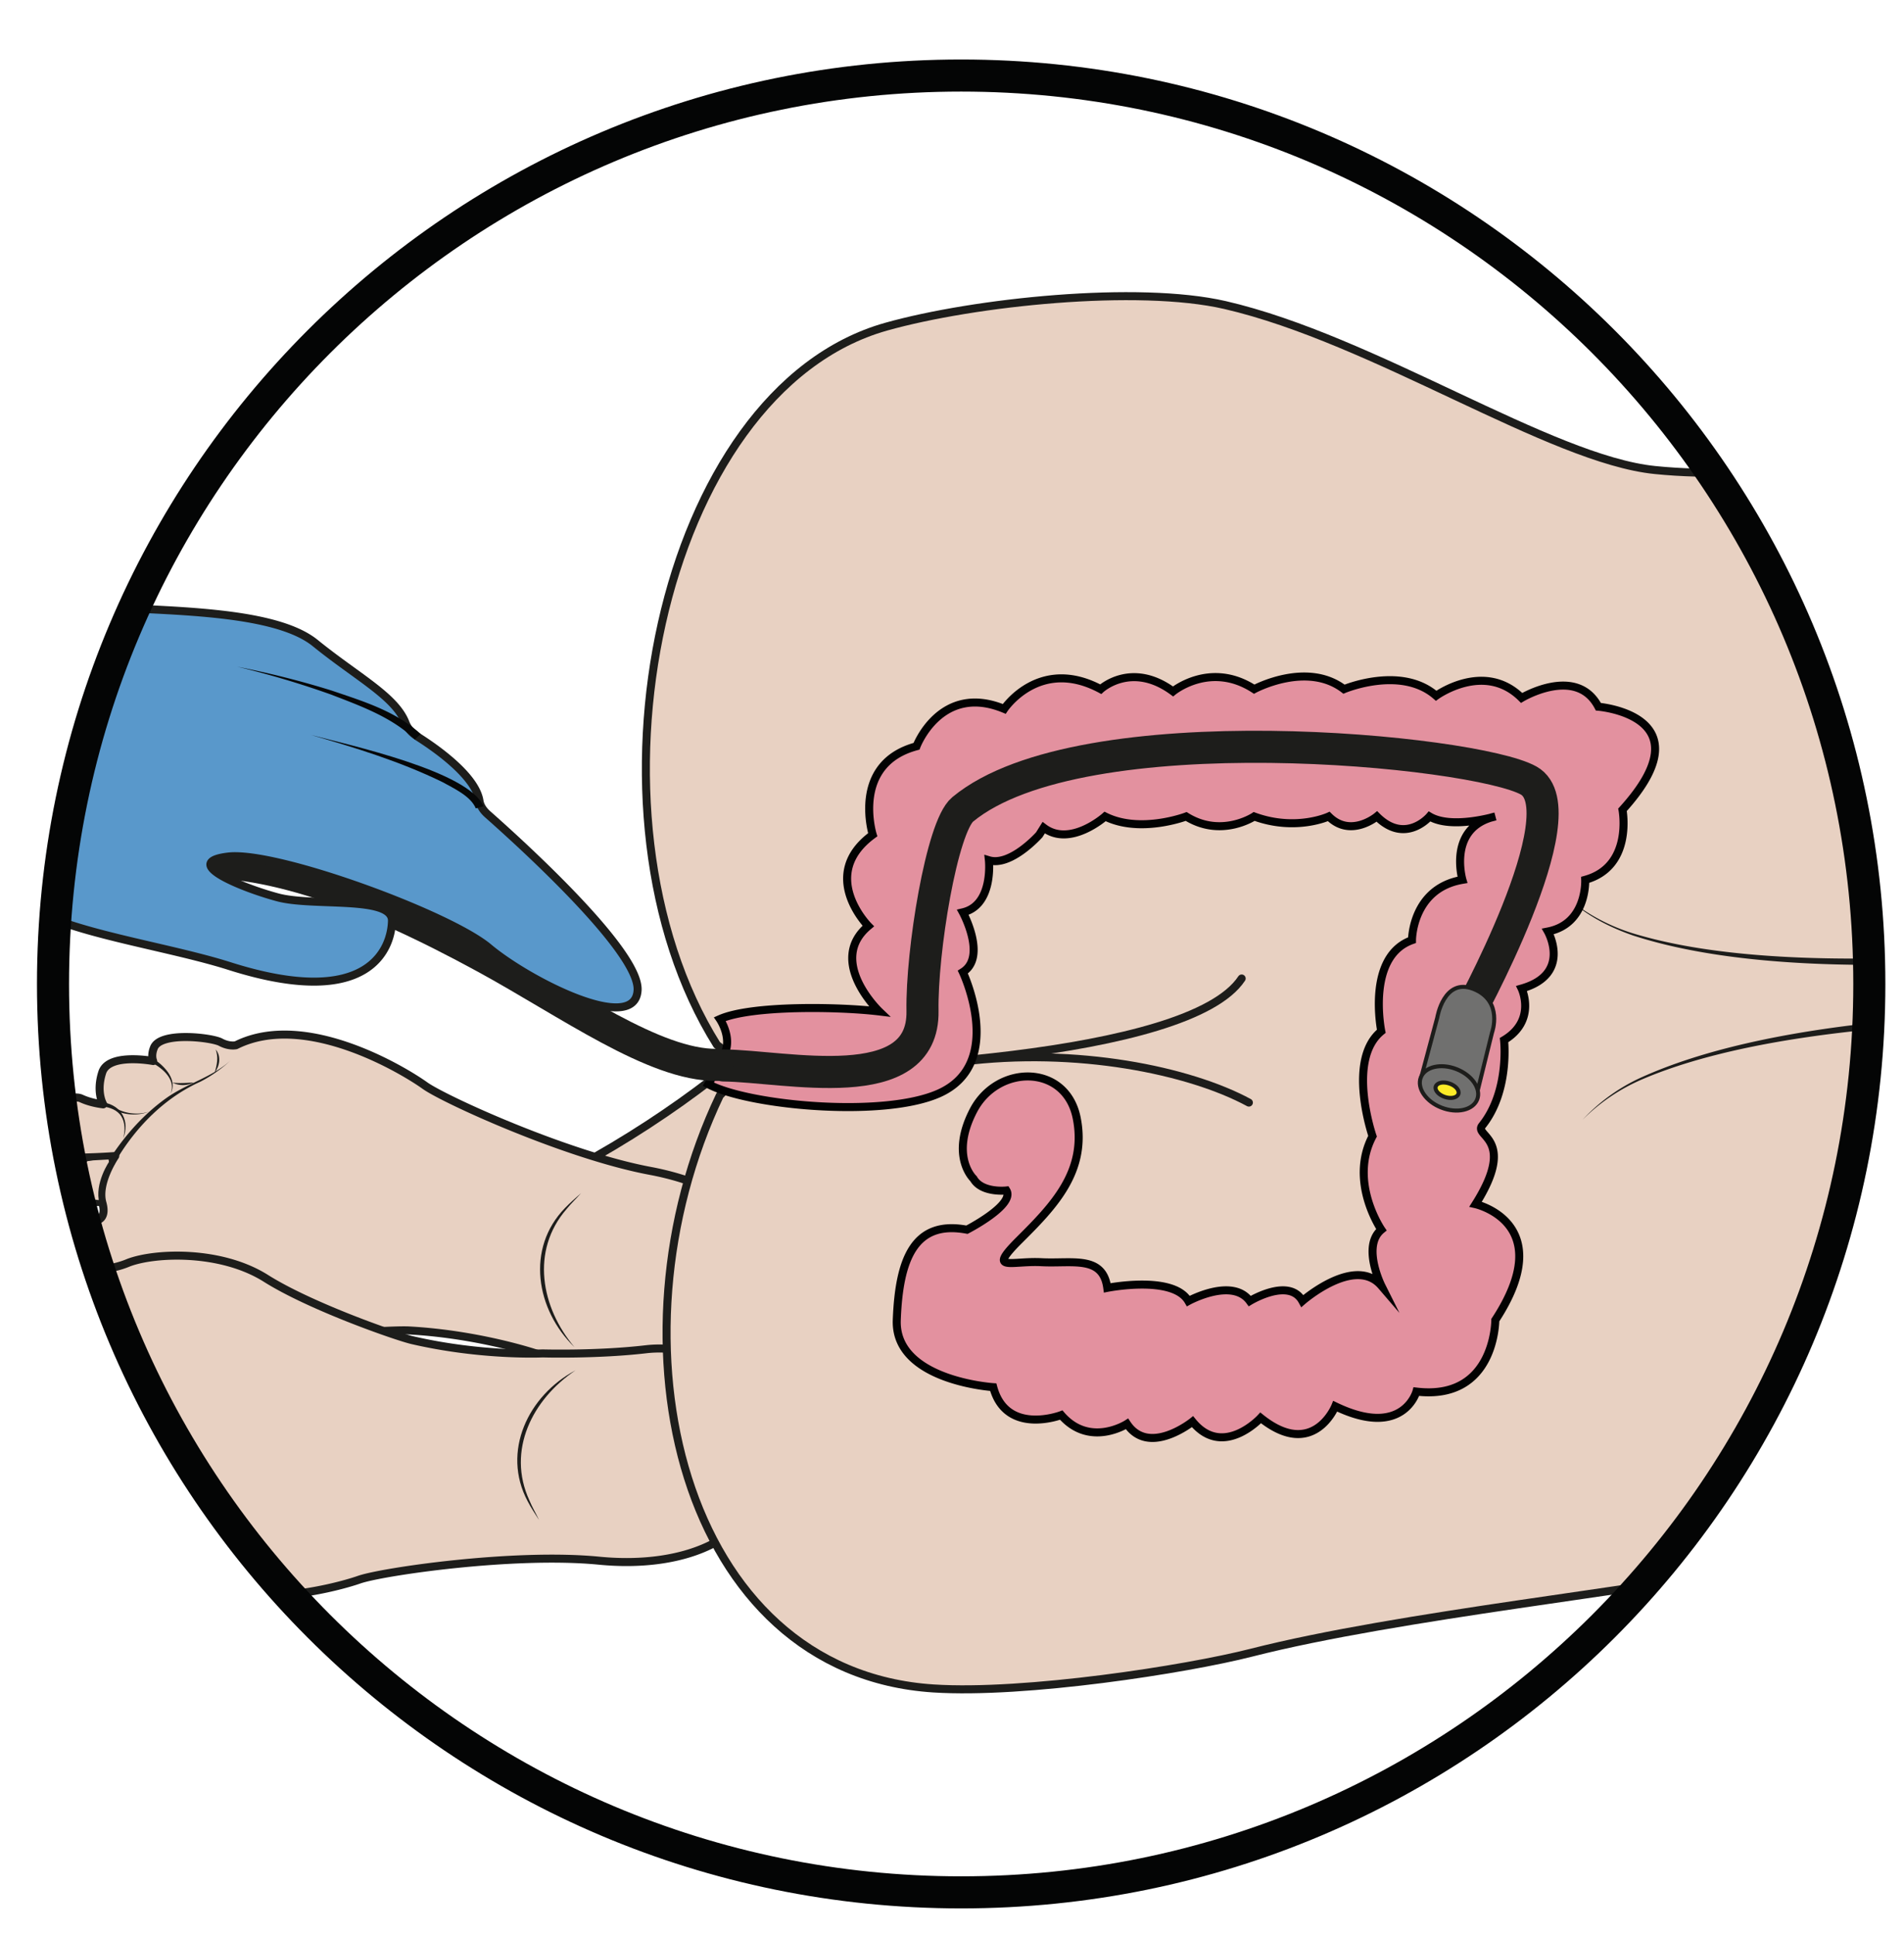 <?xml version="1.0" encoding="UTF-8" standalone="no"?><svg xmlns="http://www.w3.org/2000/svg" xml:space="preserve" viewBox="0 0 316.5 321.61"><defs><clipPath id="a" clipPathUnits="userSpaceOnUse"><path d="M6.61 118.6c0-62.54 50.7-113.24 113.25-113.24s113.25 50.7 113.25 113.25c0 62.54-50.7 113.24-113.25 113.24-62.54 0-113.25-50.7-113.25-113.24"/></clipPath><clipPath id="b" clipPathUnits="userSpaceOnUse"><path d="M0 241.21h237.37V0H0Z"/></clipPath></defs><g clip-path="url(#a)" transform="matrix(1.333 0 0 -1.333 0 321.61)"><path d="M0 0s-12.11-48.69-64.42-74.36c-15.34-7.53 53.23 1.97 53.23 1.97z" style="fill:#e8d1c2;fill-opacity:1;fill-rule:nonzero;stroke:none" transform="translate(131.55 167.66)"/><path d="M0 0s-12.11-48.69-64.42-74.36c-15.34-7.53 53.23 1.97 53.23 1.97z" style="fill:none;stroke:#1d1d1b;stroke-width:1;stroke-linecap:round;stroke-linejoin:round;stroke-miterlimit:10;stroke-dasharray:none;stroke-opacity:1" transform="translate(131.55 167.66)"/><path d="M0 0s6.52-1.69 12.25-4.1C18-6.52 28.17-6 30.67 4.28c2.5 10.27-6.2 16.6-16.7 18.57-10.5 1.97-25.66 8.9-28.08 10.63-2.4 1.73-14.83 9.4-23.56 5.03 0 0-.85-.2-1.92.38-1.06.58-7.64 1.39-8.34-.77 0 0-.36-.83-.07-1.58 0 0-5.55 1.06-6.35-1.42-.8-2.48.12-3.98.12-3.98s-1.46.14-2.73.73c-1.27.58-4.1-1-4.18-2.86-.08-1.86 1.38-4.56 3.98-4.51 2.6.05 4.43.2 4.43.2s-2.3-3.34-1.6-5.84c.7-2.5-1.32-2.42-1.74-2-.43.43-3.89 3.9-8.14 3.12-4.25-.79-6.66-1.13-7.19-4.02-.53-2.9.61-5.58 4.87-8.28 4.26-2.7 5.11-1.77 6.98-1.8a10.4 10.4 0 0 0 6.83-2.33c2.86-2.16 10.61-4.72 16.98-2.9 6.36 1.84 17.78 2.42 19.68 2.3C-7.16 2.46 0 0 0 0" style="fill:#e8d1c2;fill-opacity:1;fill-rule:nonzero;stroke:none" transform="translate(67.1 72.45)"/><path d="M0 0s6.52-1.69 12.25-4.1C18-6.52 28.17-6 30.67 4.28c2.5 10.27-6.2 16.6-16.7 18.57-10.5 1.97-25.66 8.9-28.08 10.63-2.4 1.73-14.83 9.4-23.56 5.03 0 0-.85-.2-1.92.38-1.06.58-7.64 1.39-8.34-.77 0 0-.36-.83-.07-1.58 0 0-5.55 1.06-6.35-1.42-.8-2.48.12-3.98.12-3.98s-1.46.14-2.73.73c-1.27.58-4.1-1-4.18-2.86-.08-1.86 1.38-4.56 3.98-4.51 2.6.05 4.43.2 4.43.2s-2.3-3.34-1.6-5.84c.7-2.5-1.32-2.42-1.74-2-.43.43-3.89 3.9-8.14 3.12-4.25-.79-6.66-1.13-7.19-4.02-.53-2.9.61-5.58 4.87-8.28 4.26-2.7 5.11-1.77 6.98-1.8a10.4 10.4 0 0 0 6.83-2.33c2.86-2.16 10.61-4.72 16.98-2.9 6.36 1.84 17.78 2.42 19.68 2.3C-7.16 2.46 0 0 0 0Z" style="fill:none;stroke:#1d1d1b;stroke-width:1;stroke-linecap:round;stroke-linejoin:round;stroke-miterlimit:10;stroke-dasharray:none;stroke-opacity:1" transform="translate(67.1 72.45)"/><path d="M0 0c1.81 2.68 4 5.09 6.63 6.98 2.6 1.88 5.86 2.63 8.22 4.87a17.06 17.06 0 0 0-3.9-2.78C6.62 7.13 3.1 3.62.65-.39.38-.83-.29-.43 0 0" style="fill:#1d1d1b;fill-opacity:1;fill-rule:nonzero;stroke:none" transform="translate(14.05 97.35)"/><path d="M0 0c2.29-.39 3.3-2.38 2.45-4.48.25.92.26 1.95-.23 2.74C1.74-.95.8-.62-.1-.5c-.33.05-.23.57.1.49" style="fill:#1d1d1b;fill-opacity:1;fill-rule:nonzero;stroke:none" transform="translate(12.91 103.83)"/><path d="M0 0a5.31 5.31 0 0 1 3.87-.28A5.44 5.44 0 0 0-.1-.23c-.07.03-.1.1-.07.16.03.07.1.1.17.07" style="fill:#1d1d1b;fill-opacity:1;fill-rule:nonzero;stroke:none" transform="translate(14.72 102.96)"/><path d="M0 0c1.34-.89 2.95-2.61 2.02-4.3.73 1.72-.92 3.14-2.28 3.87-.3.16-.02.63.26.43" style="fill:#1d1d1b;fill-opacity:1;fill-rule:nonzero;stroke:none" transform="translate(19.24 109.2)"/><path d="M0 0c.7-.8.5-2.08-.13-2.86C.17-1.9.35-.96 0 0" style="fill:#1d1d1b;fill-opacity:1;fill-rule:nonzero;stroke:none" transform="translate(26.9 110.42)"/><path d="M0 0c.9-.11 1.74-.04 2.65.02A2.94 2.94 0 0 0 0 0" style="fill:#1d1d1b;fill-opacity:1;fill-rule:nonzero;stroke:none" transform="translate(21.5 106.3)"/><path d="M0 0c.16.94-.05 1.84-.32 2.73-.9 2.76-.27 5.96 2 7.87A8.96 8.96 0 0 1 .05 2.81C.25 1.91.37.88 0 0" style="fill:#1d1d1b;fill-opacity:1;fill-rule:nonzero;stroke:none" transform="translate(8.63 78.76)"/><path d="M0 0s-.65-.22-3.44.65c-2.8.87-7.5 2.07-7.57 4.48-.05 2.4.75 4.78 3.9 4.26 0 0 .55-1.56 1.39-2.35.83-.78 1.84-1.85 4.52-1.36l2.27.13.13-.78S-.67 2.35 0 0" style="fill:#e8d1c2;fill-opacity:1;fill-rule:nonzero;stroke:none" transform="translate(12.78 91.3)"/><path d="M0 0s-.65-.22-3.44.65c-2.8.87-7.5 2.07-7.57 4.48-.05 2.4.75 4.78 3.9 4.26 0 0 .55-1.56 1.39-2.35.83-.78 1.84-1.85 4.52-1.36l2.27.13.13-.78S-.67 2.35 0 0Z" style="fill:none;stroke:#1d1d1b;stroke-width:.75;stroke-linecap:round;stroke-linejoin:round;stroke-miterlimit:10;stroke-dasharray:none;stroke-opacity:1" transform="translate(12.78 91.3)"/><path d="M0 0a3.91 3.91 0 0 0-2.46-3.28C-1.3-2.61-.4-1.36-.5 0c-.03.34.53.35.5 0" style="fill:#1d1d1b;fill-opacity:1;fill-rule:nonzero;stroke:none" transform="translate(8.96 97)"/><path d="M0 0c-.88-.8-.8-2.31-.88-3.44-.07 1.28-.39 2.84.6 3.86A.25.25 0 1 0 0 0" style="fill:#1d1d1b;fill-opacity:1;fill-rule:nonzero;stroke:none" transform="translate(11.08 96.7)"/><path d="M0 0c-4.79 4.64-6.08 12.3-1.17 17.34.63.66 1.33 1.25 2 1.85-.6-.69-1.26-1.3-1.82-2C-5.48 12-4.16 4.94 0 0" style="fill:#1d1d1b;fill-opacity:1;fill-rule:nonzero;stroke:none" transform="translate(71.63 73.33)"/><path d="M0 0s6.73-.2 12.91.52c6.18.71 15.81-2.64 15.35-13.2-.47-10.56-10.58-14.2-21.23-13.16-10.64 1.04-27.13-1.38-29.92-2.37-2.8-.98-16.87-4.89-24.04 1.75 0 0-.75.42-1.94.17-1.19-.25-7.73.8-7.8 3.07 0 0-.11.9.38 1.53 0 0-5.62.54-5.7 3.15-.07 2.6 1.22 3.78 1.22 3.78s-1.44.27-2.82.07c-1.39-.2-3.66 2.1-3.22 3.9.45 1.82 2.6 4 5.08 3.23S-57.53-9-57.53-9s-1.27 3.85.1 6.06c1.37 2.2-.6 2.69-1.12 2.4-.53-.29-4.82-2.66-8.68-.72C-71.1.7-73.31 1.7-73.01 4.62c.3 2.93 2.14 5.19 6.98 6.59 4.85 1.4 5.4.26 7.2-.22a10.4 10.4 0 0 1 7.21.33c3.36 1.26 11.52 1.57 17.12-1.97 5.6-3.53 16.4-7.28 18.25-7.7C-7.56-.36 0 0 0 0" style="fill:#e8d1c2;fill-opacity:1;fill-rule:nonzero;stroke:none" transform="translate(67.67 72.54)"/><path d="M0 0s6.73-.2 12.91.52c6.18.71 15.81-2.64 15.35-13.2-.47-10.56-10.58-14.2-21.23-13.16-10.64 1.04-27.13-1.38-29.92-2.37-2.8-.98-16.87-4.89-24.04 1.75 0 0-.75.42-1.94.17-1.19-.25-7.73.8-7.8 3.07 0 0-.11.9.38 1.53 0 0-5.62.54-5.7 3.15-.07 2.6 1.22 3.78 1.22 3.78s-1.44.27-2.82.07c-1.39-.2-3.66 2.1-3.22 3.9.45 1.82 2.6 4 5.08 3.23S-57.53-9-57.53-9s-1.27 3.85.1 6.06c1.37 2.2-.6 2.69-1.12 2.4-.53-.29-4.82-2.66-8.68-.72C-71.1.7-73.31 1.7-73.01 4.62c.3 2.93 2.14 5.19 6.98 6.59 4.85 1.4 5.4.26 7.2-.22a10.4 10.4 0 0 1 7.21.33c3.36 1.26 11.52 1.57 17.12-1.97 5.6-3.53 16.4-7.28 18.25-7.7C-7.56-.36 0 0 0 0Z" style="fill:none;stroke:#1d1d1b;stroke-width:1;stroke-linecap:round;stroke-linejoin:round;stroke-miterlimit:10;stroke-dasharray:none;stroke-opacity:1" transform="translate(67.67 72.54)"/><path d="M0 0c1.24-4.54 3.64-8.9 7.26-11.97a17.04 17.04 0 0 0 2.96-3.75C8.6-12.9 5.66-11.28 3.7-8.75A27.56 27.56 0 0 0-.72-.2c-.15.49.6.7.72.2" style="fill:#1d1d1b;fill-opacity:1;fill-rule:nonzero;stroke:none" transform="translate(10.5 63.64)"/><path d="M0 0c2.11-.45 3.58 1.01 3.54 3.12C3.7 1.7 3-.05 1.44-.38c-.5-.14-1-.14-1.5-.12a.25.25 0 0 0-.24.26c0 .16.15.27.3.24" style="fill:#1d1d1b;fill-opacity:1;fill-rule:nonzero;stroke:none" transform="translate(6.93 58.03)"/><path d="M0 0a5.44 5.44 0 0 0 3.83-1.05 5.31 5.31 0 0 1-3.8.8C-.13-.28-.17-.02 0 0" style="fill:#1d1d1b;fill-opacity:1;fill-rule:nonzero;stroke:none" transform="translate(8.82 58.12)"/><path d="M0 0c1.5.32 3.49 1.23 3.27 3.08.22-.84-.2-1.76-.85-2.33A6.29 6.29 0 0 0 .13-.48.25.25 0 1 0 0 0" style="fill:#1d1d1b;fill-opacity:1;fill-rule:nonzero;stroke:none" transform="translate(11.31 51.1)"/><path d="M0 0c.6.82.7 1.77.68 2.78C1.05 1.86.88.57 0 0" style="fill:#1d1d1b;fill-opacity:1;fill-rule:nonzero;stroke:none" transform="translate(18.46 47.3)"/><path d="M0 0c.9.2 1.87-.15 2.54-.76C1.68-.45.9-.14 0 0" style="fill:#1d1d1b;fill-opacity:1;fill-rule:nonzero;stroke:none" transform="translate(14.43 52.77)"/><path d="M0 0c.1-.95-.29-1.9-.74-2.71a8.97 8.97 0 0 1-.6-7.94C-3-8.17-2.72-4.93-1.08-2.53-.56-1.75-.11-.94 0 0" style="fill:#1d1d1b;fill-opacity:1;fill-rule:nonzero;stroke:none" transform="translate(9.75 82.81)"/><path d="M0 0s-.56.4-3.49.34C-6.42.3-11.27.44-12-1.86c-.73-2.29-.61-4.79 2.54-5.17 0 0 .98 1.35 2 1.86 1.02.52 2.29 1.27 4.72.05l2.15-.76.34.72S-1.3-2.07 0 0" style="fill:#e8d1c2;fill-opacity:1;fill-rule:nonzero;stroke:none" transform="translate(10.24 69.6)"/><path d="M0 0s-.56.4-3.49.34C-6.42.3-11.27.44-12-1.86c-.73-2.29-.61-4.79 2.54-5.17 0 0 .98 1.35 2 1.86 1.02.52 2.29 1.27 4.72.05l2.15-.76.34.72S-1.3-2.07 0 0z" style="fill:none;stroke:#1d1d1b;stroke-width:.75;stroke-linecap:round;stroke-linejoin:round;stroke-miterlimit:10;stroke-dasharray:none;stroke-opacity:1" transform="translate(10.24 69.6)"/><path d="M0 0c-.67 1.25.07 2.66.5 3.87C.32 3.25.2 2.62.13 2 .09 1.46.03.72.38.32.64.08.2-.29 0 0" style="fill:#1d1d1b;fill-opacity:1;fill-rule:nonzero;stroke:none" transform="translate(6.73 64.58)"/><path d="M0 0c-5.38-3.6-8.62-10-5.75-16.22.34-.84.81-1.61 1.2-2.44-.48.76-1 1.52-1.42 2.34C-9.27-10.12-5.89-3.12 0 0" style="fill:#1d1d1b;fill-opacity:1;fill-rule:nonzero;stroke:none" transform="translate(71.77 70.43)"/><path d="M0 0c-3.68-.18-13.08-4.1-17.95-8.5-7.37-6.65-11.99-21.3-13.77-35.45-1.79-14.15-8.32-24.28-24.33-30.01-21.74-7.78-74.7 13.26-74.7 13.26 10.38 1.64-20.1-3.38-40.59.12-20.49 3.5-32.5 4.37-45.35 1.55-12.84-2.83-43.77-5.94-62.23-10.64-8.14-2.08-28.23-5.19-39.63-4.46-31.53 2.02-41.26 43.3-26.65 73.94 0 0 3.8 3.33-.37 6.3-18.03 28.76-7.32 81.53 21.1 89.53 11.04 3.1 31.39 5.2 42.26 2.7 18.56-4.28 40.54-19.25 53.62-20.57 13.08-1.33 31.84 1.15 51.79 6.99s55.38 4.17 44.88 4.6c0 0 32.5 27.45 64.24 22.02C-50.92 108.5-42.45 98-39.05 84.16c3.4-13.85 10.4-33.25 19.13-37.99 5.98-3.24 16.4-5.63 19.66-5.03" style="fill:#e8d1c2;fill-opacity:1;fill-rule:nonzero;stroke:#1d1d1b;stroke-width:1;stroke-linecap:round;stroke-linejoin:round;stroke-miterlimit:10;stroke-dasharray:none;stroke-opacity:1" transform="translate(434.97 104.9)"/><path d="M0 0s-121.73 16-142.75-7.6" style="fill:#e8d1c2;fill-opacity:1;fill-rule:nonzero;stroke:none" transform="translate(340.08 109.25)"/><path d="M0 0c-33.87 3.33-105.42 10.26-135.29-2.54a23.63 23.63 0 0 1-7.46-5.06 22.94 22.94 0 0 0 7.35 5.3C-104.72 11.57-34.4 4.55 0 0" style="fill:#1d1d1b;fill-opacity:1;fill-rule:nonzero;stroke:none" transform="translate(340.08 109.25)"/><path d="M0 0s-119.15-28.62-142.75-7.6" style="fill:#e8d1c2;fill-opacity:1;fill-rule:nonzero;stroke:none" transform="translate(338.5 136.68)"/><path d="M0 0c-33.72-8.13-102.74-22.47-134.85-12.04-2.87 1-5.63 2.4-7.9 4.44a23.95 23.95 0 0 1 7.98-4.2C-103.59-21.23-33.52-6.9 0 0" style="fill:#1d1d1b;fill-opacity:1;fill-rule:nonzero;stroke:none" transform="translate(338.5 136.68)"/><path d="M0 0s-.6 10.36-7.93 12.73" style="fill:#e8d1c2;fill-opacity:1;fill-rule:nonzero;stroke:none" transform="translate(180.55 88.75)"/><path d="M0 0c-1.2 4.95-3.07 10.31-7.93 12.73C-2.34 11.65.27 5.15 0 0" style="fill:#1d1d1b;fill-opacity:1;fill-rule:nonzero;stroke:none" transform="translate(180.55 88.75)"/><path d="M0 0c-7.4 4-21.43 6.93-35.88 5.09" style="fill:#e8d1c2;fill-opacity:1;fill-rule:nonzero;stroke:#1d1d1b;stroke-width:1;stroke-linecap:round;stroke-linejoin:round;stroke-miterlimit:10;stroke-dasharray:none;stroke-opacity:1" transform="translate(155.74 103.81)"/><path d="M0 0c-6.6-9.97-48.4-11.6-63.5-11.44" style="fill:#e8d1c2;fill-opacity:1;fill-rule:nonzero;stroke:#1d1d1b;stroke-width:1;stroke-linecap:round;stroke-linejoin:round;stroke-miterlimit:10;stroke-dasharray:none;stroke-opacity:1" transform="translate(154.84 119.28)"/><path d="M0 0c5.02-2.67 21.72-4.23 28.7-1.17 8.47 3.71 3.04 15.15 3.04 15.15 3.03 1.9 0 7.45 0 7.45 3.85.9 3.25 6.49 3.25 6.49 2.73-.82 6.28 3.18 6.28 3.18l.55.88c3.28-2.5 7.66 1.4 7.66 1.4 4.37-2.18 10.11 0 10.11 0 4.38-2.73 8.48 0 8.48 0 5.19-1.9 9.3 0 9.3 0 2.73-2.73 6 0 6 0 3.56-3.55 6.57 0 6.57 0 2.73-1.63 8.2 0 8.2 0-6.02-1.36-4.1-7.9-4.1-7.9-6.29-1.07-6.29-7.52-6.29-7.52-5.74-2.04-3.83-11.36-3.83-11.36-4.37-3.56-1.09-13.08-1.09-13.08-3-5.69 1.1-11.66 1.1-11.66-2.47-2.04 0-6.98 0-6.98-3.29 3.83-9.85-1.91-9.85-1.91-1.64 3-6.56 0-6.56 0-2.19 3-7.66 0-7.66 0-1.9 3.28-10.11 1.64-10.11 1.64-.55 4.1-4.38 3-8.2 3.2-3.83.2-6.84-1.29-2.72 2.81 4.11 4.1 8.46 8.49 7.1 15.2-1.38 6.73-9.85 6.67-12.86.93-3-5.74 0-8.53 0-8.53 1.04-1.82 4.1-1.47 4.1-1.47 1.1-1.8-4.92-4.89-4.92-4.89-6.58 1.24-8.47-3.7-8.75-11.27-.27-7.57 12.03-8.36 12.03-8.36 1.64-6.1 8.48-3.48 8.48-3.48 3.55-4.1 8.2-1.1 8.2-1.1 2.73-4.1 8.17.28 8.17.28 3.79-4.65 8.5.47 8.5.47 6.57-5.27 9.3 1.45 9.3 1.45 8.48-4.1 10.12 1.83 10.12 1.83 9.84-1.16 9.84 8.91 9.84 8.91 7.93 12.12-2.46 14.45-2.46 14.45 5.2 8.24-.27 8.43.82 9.8C99.96-.84 99.23 5.5 99.23 5.5c4.1 2.46 2.19 6.43 2.19 6.43 6.29 1.79 3.28 7.11 3.28 7.11 4.92.96 4.65 6.44 4.65 6.44 6.01 1.66 4.65 8.73 4.65 8.73 10.66 11.75-3.01 12.85-3.01 12.85-2.73 5.2-9.57 1.1-9.57 1.1-4.65 4.64-10.66.27-10.66.27-4.38 3.82-11.49.82-11.49.82-4.64 3.55-11.2 0-11.2 0-5.47 3.55-10.12-.28-10.12-.28-5.2 3.83-9.02.28-9.02.28-7.66 4.1-12.03-2.46-12.03-2.46-7.93 3.28-10.94-4.66-10.94-4.66-8.2-2.2-5.46-11.03-5.46-11.03-6.84-5.02-.55-11.38-.55-11.38-5.2-4.37 1.37-10.65 1.37-10.65-4.94.6-15.93.8-19.88-.95 0 0 1.54-2.25.6-4.28A51.74 51.74 0 0 0 0 0" style="fill:#e3919f;fill-opacity:1;fill-rule:nonzero;stroke:none" transform="translate(88.33 106.1)"/><path d="M0 0c5.02-2.67 21.72-4.23 28.7-1.17 8.47 3.71 3.04 15.15 3.04 15.15 3.03 1.9 0 7.45 0 7.45 3.85.9 3.25 6.49 3.25 6.49 2.73-.82 6.28 3.18 6.28 3.18l.55.88c3.28-2.5 7.66 1.4 7.66 1.4 4.37-2.18 10.11 0 10.11 0 4.38-2.73 8.48 0 8.48 0 5.19-1.9 9.3 0 9.3 0 2.73-2.73 6 0 6 0 3.56-3.55 6.57 0 6.57 0 2.73-1.63 8.2 0 8.2 0-6.02-1.36-4.1-7.9-4.1-7.9-6.29-1.07-6.29-7.52-6.29-7.52-5.74-2.04-3.83-11.36-3.83-11.36-4.37-3.56-1.09-13.08-1.09-13.08-3-5.69 1.1-11.66 1.1-11.66-2.47-2.04 0-6.98 0-6.98-3.29 3.83-9.85-1.91-9.85-1.91-1.64 3-6.56 0-6.56 0-2.19 3-7.66 0-7.66 0-1.9 3.28-10.11 1.64-10.11 1.64-.55 4.1-4.38 3-8.2 3.2-3.83.2-6.84-1.29-2.72 2.81 4.11 4.1 8.46 8.49 7.1 15.2-1.38 6.73-9.85 6.67-12.86.93-3-5.74 0-8.53 0-8.53 1.04-1.82 4.1-1.47 4.1-1.47 1.1-1.8-4.92-4.89-4.92-4.89-6.58 1.24-8.47-3.7-8.75-11.27-.27-7.57 12.03-8.36 12.03-8.36 1.64-6.1 8.48-3.48 8.48-3.48 3.55-4.1 8.2-1.1 8.2-1.1 2.73-4.1 8.17.28 8.17.28 3.79-4.65 8.5.47 8.5.47 6.57-5.27 9.3 1.45 9.3 1.45 8.48-4.1 10.12 1.83 10.12 1.83 9.84-1.16 9.84 8.91 9.84 8.91 7.93 12.12-2.46 14.45-2.46 14.45 5.2 8.24-.27 8.43.82 9.8C99.96-.84 99.23 5.5 99.23 5.5c4.1 2.46 2.19 6.43 2.19 6.43 6.29 1.79 3.28 7.11 3.28 7.11 4.92.96 4.65 6.44 4.65 6.44 6.01 1.66 4.65 8.73 4.65 8.73 10.66 11.75-3.01 12.85-3.01 12.85-2.73 5.2-9.57 1.1-9.57 1.1-4.65 4.64-10.66.27-10.66.27-4.38 3.82-11.49.82-11.49.82-4.64 3.55-11.2 0-11.2 0-5.47 3.55-10.12-.28-10.12-.28-5.2 3.83-9.02.28-9.02.28-7.66 4.1-12.03-2.46-12.03-2.46-7.93 3.28-10.94-4.66-10.94-4.66-8.2-2.2-5.46-11.03-5.46-11.03-6.84-5.02-.55-11.38-.55-11.38-5.2-4.37 1.37-10.65 1.37-10.65-4.94.6-15.93.8-19.88-.95 0 0 1.54-2.25.6-4.28A51.74 51.74 0 0 0 0 0Z" style="fill:none;stroke:#020202;stroke-width:1;stroke-linecap:butt;stroke-linejoin:miter;stroke-miterlimit:10;stroke-dasharray:none;stroke-opacity:1" transform="translate(88.33 106.1)"/><path d="M0 0c7.76-.08 25.02-4.18 24.82 6.8-.13 7.36 2.4 22.96 5.01 25.12 14.8 12.26 63.95 7.33 70.58 3.6 6.63-3.73-7.86-29.85-7.86-29.85" style="fill:none;stroke:#1d1d1b;stroke-width:4;stroke-linecap:round;stroke-linejoin:round;stroke-miterlimit:10;stroke-dasharray:none;stroke-opacity:1" transform="translate(90.22 108.44)"/><path d="M0 0c10.75.75 23.03-3.67 38.1-11.89 10.4-5.68 21.06-13.43 28.82-13.36" style="fill:none;stroke:#1d1d1b;stroke-width:4;stroke-linecap:round;stroke-linejoin:round;stroke-miterlimit:10;stroke-dasharray:none;stroke-opacity:1" transform="translate(22.46 133.76)"/><path d="m0 0-2.08-8.43-6.83 2.53 2.08 7.76s.82 5.04 4.53 3.57C1.45 3.93 0 0 0 0" style="fill:#70706f;fill-opacity:1;fill-rule:nonzero;stroke:none" transform="translate(186.06 112.54)"/><path d="m0 0-2.08-8.43-6.83 2.53 2.08 7.76s.82 5.04 4.53 3.57C1.45 3.93 0 0 0 0Z" style="fill:none;stroke:#1d1d1b;stroke-width:.5;stroke-linecap:round;stroke-linejoin:round;stroke-miterlimit:10;stroke-dasharray:none;stroke-opacity:1" transform="translate(186.06 112.54)"/><path d="M0 0c-.52-1.33.64-3.02 2.58-3.77 1.94-.76 3.93-.3 4.45 1.02.52 1.33-.64 3.02-2.58 3.78C2.51 1.79.52 1.33 0 0" style="fill:#70706f;fill-opacity:1;fill-rule:nonzero;stroke:none" transform="translate(177.18 106.95)"/><path d="M0 0c-.52-1.33.64-3.02 2.58-3.77 1.94-.76 3.93-.3 4.45 1.02.52 1.33-.64 3.02-2.58 3.78C2.51 1.79.52 1.33 0 0Z" style="fill:none;stroke:#1d1d1b;stroke-width:.5;stroke-linecap:round;stroke-linejoin:round;stroke-miterlimit:10;stroke-dasharray:none;stroke-opacity:1" transform="translate(177.18 106.95)"/><path d="M0 0a3.59 3.59 0 0 0 5.23.73c5.03-4.16 15.32-12.05 21.58-12.7 8.53-.9 24.5-.15 30.21-4.79 5.24-4.25 9.99-6.64 11.26-9.97.28-.73.86-1.28 1.51-1.7 2.34-1.48 7.19-4.9 7.7-7.98.1-.7.55-1.28 1.08-1.74C82.7-41.8 97.48-55.2 97.21-60.03c-.32-5.63-13.62 1.16-18.57 5.31-4.95 4.16-26.49 12.07-32.49 11.35-6-.72 1.6-3.85 6.16-5.08 4.43-1.2 14.33.24 14.27-2.93-.06-3.18-2.53-11.27-20.26-5.64-7.96 2.53-20.59 4.21-25.36 7.63-5.86 4.2-9.53 7.99-11.52 8.8-2.73 1.09-17.5 8.2-24.6 11.63a3.6 3.6 0 0 0-1.37 5.3z" style="fill:#5998cb;fill-opacity:1;fill-rule:nonzero;stroke:none" transform="translate(-17.7 177.85)"/><path d="M0 0a3.59 3.59 0 0 0 5.23.73c5.03-4.16 15.32-12.05 21.58-12.7 8.53-.9 24.5-.15 30.21-4.79 5.24-4.25 9.99-6.64 11.26-9.97.28-.73.86-1.28 1.51-1.7 2.34-1.48 7.19-4.9 7.7-7.98.1-.7.55-1.28 1.08-1.74C82.7-41.8 97.48-55.2 97.21-60.03c-.32-5.63-13.62 1.16-18.57 5.31-4.95 4.16-26.49 12.07-32.49 11.35-6-.72 1.6-3.85 6.16-5.08 4.43-1.2 14.33.24 14.27-2.93-.06-3.18-2.53-11.27-20.26-5.64-7.96 2.53-20.59 4.21-25.36 7.63-5.86 4.2-9.53 7.99-11.52 8.8-2.73 1.09-17.5 8.2-24.6 11.63a3.6 3.6 0 0 0-1.37 5.3z" style="fill:none;stroke:#1d1d1b;stroke-width:1;stroke-linecap:butt;stroke-linejoin:miter;stroke-miterlimit:10;stroke-dasharray:none;stroke-opacity:1" transform="translate(-17.7 177.85)"/><path d="M0 0c-2.8 2.76-6.83 4.2-10.48 5.61a113.92 113.92 0 0 1-11.66 3.46c3.98-.79 7.93-1.77 11.82-2.99C-6.42 4.75-2.42 3.55.73.68L0 0" style="fill:#060707;fill-opacity:1;fill-rule:nonzero;stroke:none" transform="translate(51.73 149.08)"/><path d="M0 0c-.62 1.52-2.73 2.49-4.18 3.29C-9.4 5.83-15 7.56-20.58 9.16-15.85 7.91-.9 4.65.97.26L0 0" style="fill:#060707;fill-opacity:1;fill-rule:nonzero;stroke:none" transform="translate(59.33 140.49)"/><path d="M0 0c.15.47-.36 1.05-1.14 1.3-.78.26-1.53.1-1.69-.38-.15-.46.36-1.04 1.14-1.3C-.9-.64-.15-.47 0 0" style="fill:#fdeb27;fill-opacity:1;fill-rule:nonzero;stroke:none" transform="translate(181.87 104.89)"/><path d="M0 0c.15.47-.36 1.05-1.14 1.3-.78.26-1.53.1-1.69-.38-.15-.46.36-1.04 1.14-1.3C-.9-.64-.15-.47 0 0Z" style="fill:none;stroke:#1d1d1b;stroke-width:.5;stroke-linecap:round;stroke-linejoin:round;stroke-miterlimit:10;stroke-dasharray:none;stroke-opacity:1" transform="translate(181.87 104.89)"/></g><g clip-path="url(#b)" transform="matrix(1.333 0 0 -1.333 0 321.61)"><path d="M0 0c0-62.55-50.7-113.25-113.25-113.25-62.54 0-113.25 50.7-113.25 113.25s50.7 113.25 113.25 113.25S0 62.55 0 0Z" style="fill:none;stroke:#040505;stroke-width:4;stroke-linecap:butt;stroke-linejoin:miter;stroke-miterlimit:4;stroke-dasharray:none;stroke-opacity:1" transform="translate(233.11 118.6)"/></g></svg>
